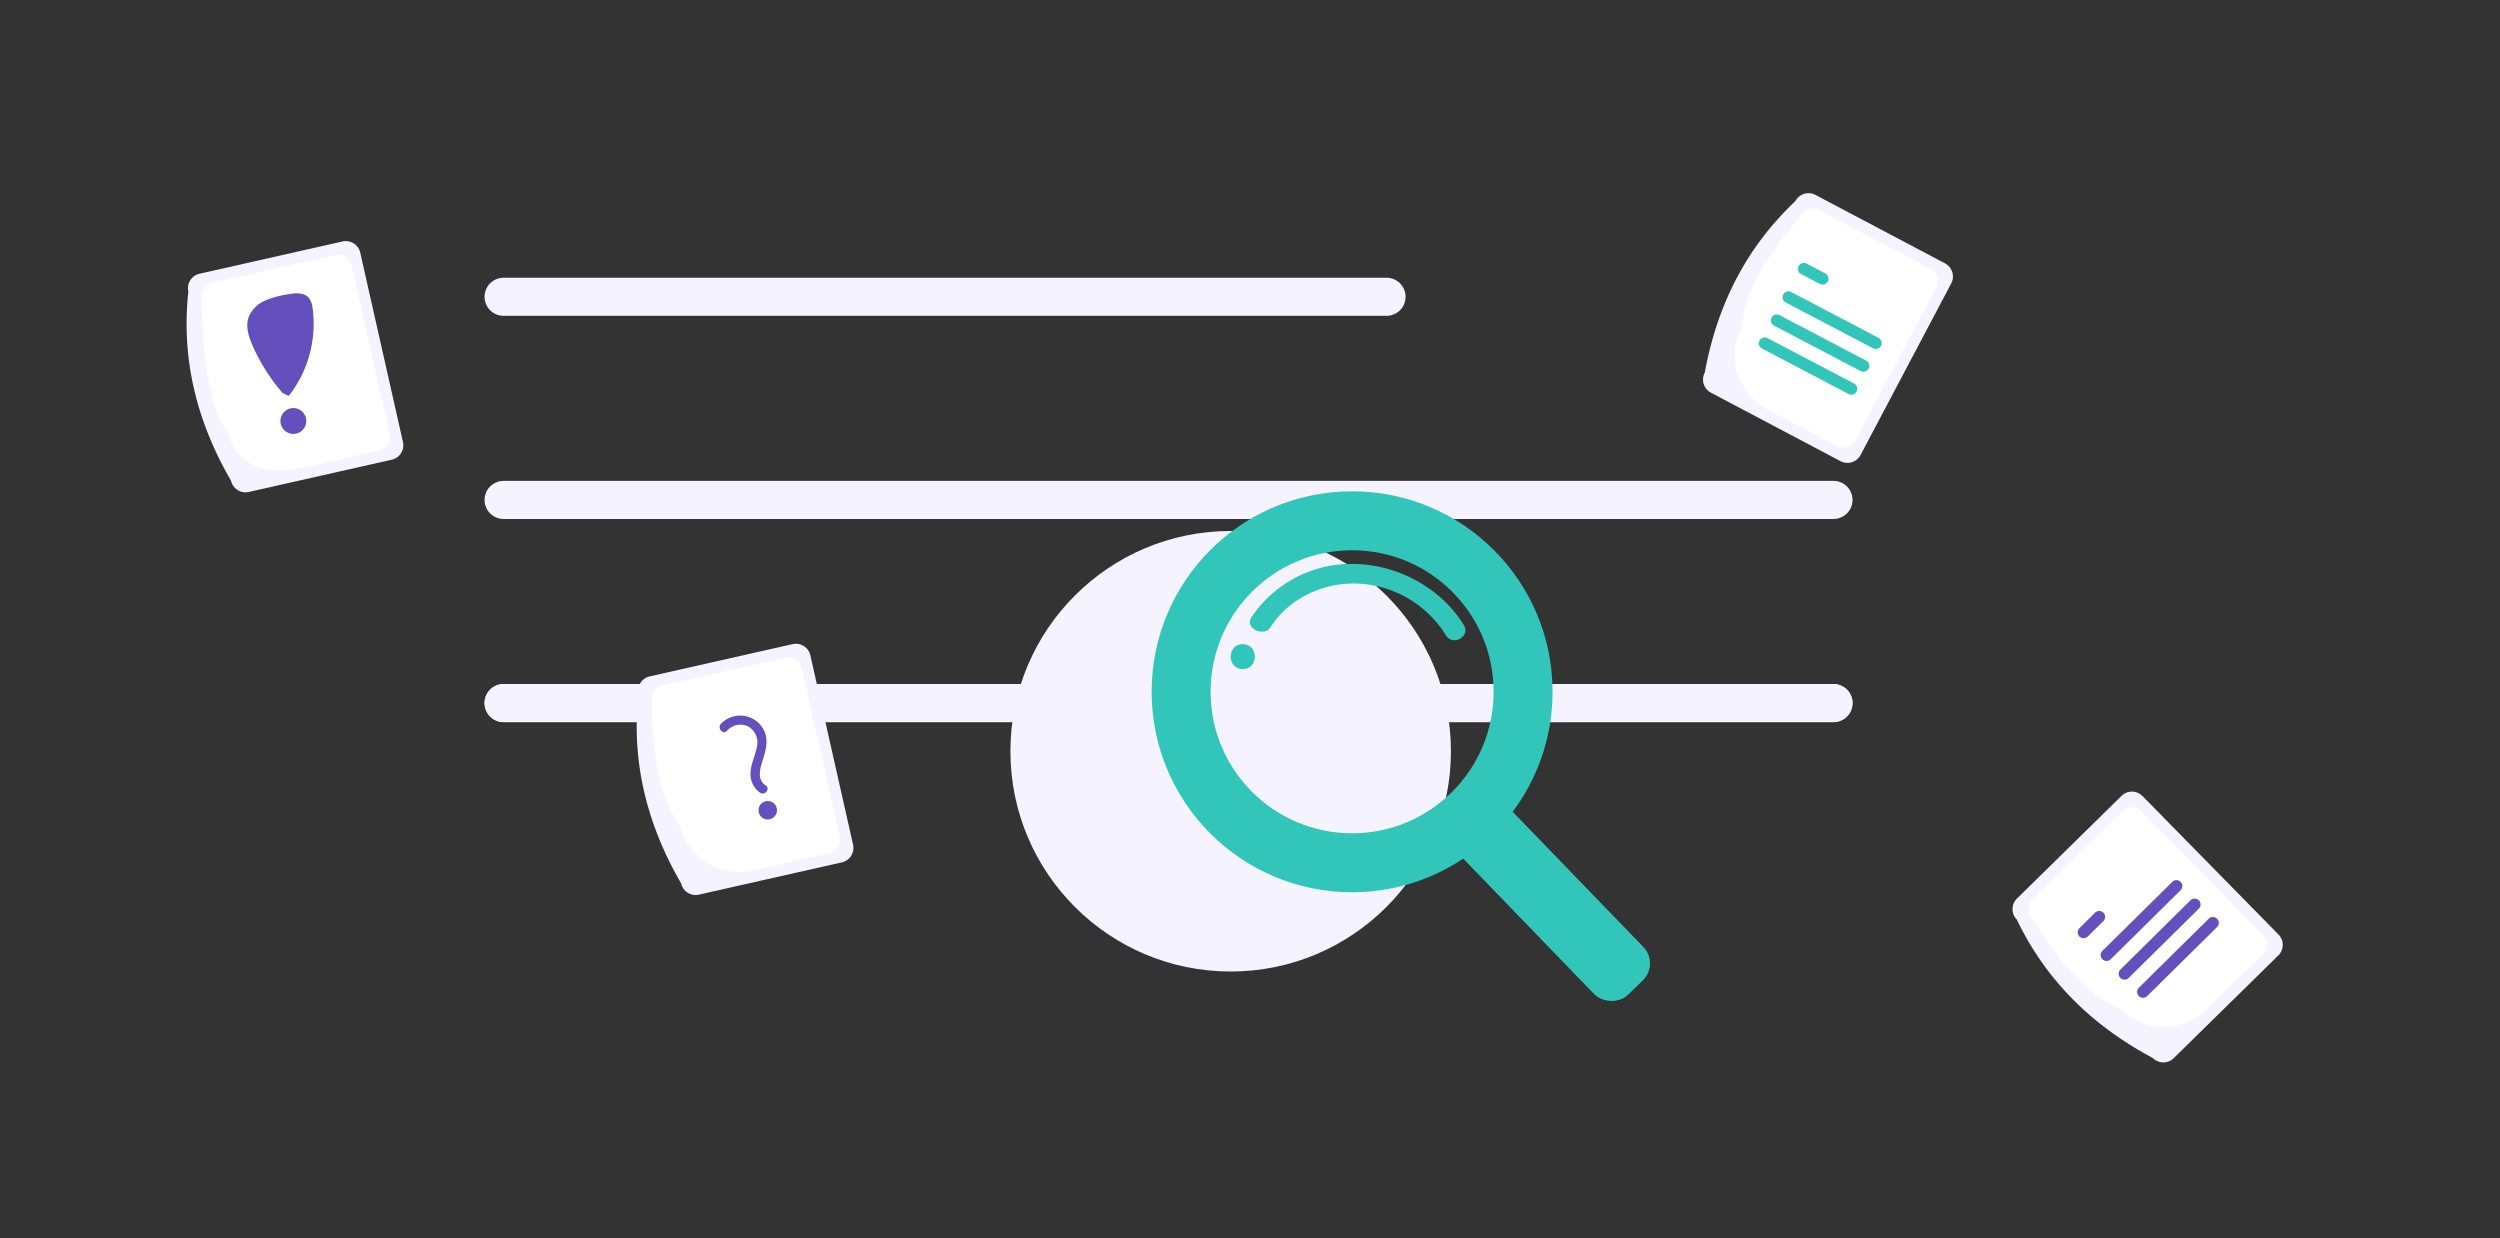 <?xml version="1.0" encoding="UTF-8" standalone="no"?>
<svg
   width="848"
   height="420"
   viewBox="0 0 848 420"
   version="1.1"
   id="svg101"
   sodipodi:docname="no-results.svg"
   inkscape:version="1.1.2 (b8e25be833, 2022-02-05)"
   xmlns:inkscape="http://www.inkscape.org/namespaces/inkscape"
   xmlns:sodipodi="http://sodipodi.sourceforge.net/DTD/sodipodi-0.dtd"
   xmlns="http://www.w3.org/2000/svg"
   xmlns:svg="http://www.w3.org/2000/svg">
  <rect x="0" y="0" width="848" height="420" fill="#333333" stroke="none"/>
  <defs
     id="defs105" />
  <sodipodi:namedview
     id="namedview103"
     pagecolor="#505050"
     bordercolor="#eeeeee"
     borderopacity="1"
     inkscape:pageshadow="0"
     inkscape:pageopacity="0"
     inkscape:pagecheckerboard="0"
     showgrid="false"
     inkscape:zoom="1.8309524"
     inkscape:cx="424.09623"
     inkscape:cy="209.72692"
     inkscape:window-width="1920"
     inkscape:window-height="991"
     inkscape:window-x="-9"
     inkscape:window-y="-9"
     inkscape:window-maximized="1"
     inkscape:current-layer="Rectangle_20365" />
  <g
     id="grupaaa"
     transform="translate(19671 1286)">
    <g
       id="Rectangle_20365"
       data-name="Rectangle 20365"
       transform="translate(-19671 -1286)"
       fill="none"
       stroke="#6350bc"
       stroke-width="1">
      <rect
         width="848"
         height="420"
         stroke="none"
         id="rect58" />
    </g>
    <path
       id="Path_358079"
       data-name="Path 358079"
       d="M656.375,291.248H356.887a6.458,6.458,0,0,1,0-12.917H656.375a6.458,6.458,0,0,1,0,12.917Z"
       transform="translate(-19857.063 -1470.119)"
       fill="#f5f3ff" />
    <path
       id="Path_358080"
       data-name="Path 358080"
       d="M807.98,338.279H356.887a6.458,6.458,0,1,1,0-12.917H807.98a6.458,6.458,0,0,1,0,12.917Z"
       transform="translate(-19857.063 -1448.243)"
       fill="#f5f3ff" />
    <path
       id="Path_358081"
       data-name="Path 358081"
       d="M807.98,385.31H356.887a6.458,6.458,0,0,1,0-12.917H807.98a6.458,6.458,0,0,1,0,12.917Z"
       transform="translate(-19857.063 -1426.366)"
       fill="#e6e6e6" />
    <path
       id="Path_358082"
       data-name="Path 358082"
       d="M807.98,385.31H356.887a6.458,6.458,0,0,1,0-12.917H807.98a6.458,6.458,0,0,1,0,12.917Z"
       transform="translate(-19857.063 -1426.366)"
       fill="#f5f3ff" />
    <path
       id="Path_358083"
       data-name="Path 358083"
       d="M633.1,319.642c4.13-22.507,13.783-42.214,30.753-58.209a5.031,5.031,0,0,1,6.791-2.1l43.961,23.226a5.031,5.031,0,0,1,2.1,6.791l-30.754,58.209a5.031,5.031,0,0,1-6.791,2.1L635.2,326.433a5.032,5.032,0,0,1-2.1-6.792Z"
       transform="translate(-19725.848 -1479.225)"
       fill="#f5f3ff" />
    <path
       id="Path_358084"
       data-name="Path 358084"
       d="M642.329,302.2c.544-11.749,9.111-24.46,19.771-37.422a4.712,4.712,0,0,1,6.361-1.963l37.78,19.961a4.712,4.712,0,0,1,1.963,6.361l-27.366,51.8a4.712,4.712,0,0,1-6.361,1.963l-23.4-12.365a20.99,20.99,0,0,1-8.744-28.332Z"
       transform="translate(-19722.412 -1477.588)"
       fill="#fff" />
    <path
       id="Path_358085"
       data-name="Path 358085"
       d="M681.544,300.756l-29.5-15.482a2,2,0,1,1,1.858-3.54l29.5,15.482a2,2,0,1,1-1.858,3.54Z"
       transform="translate(-19717.264 -1468.643)"
       fill="#32c5ba" />
    <path
       id="Path_358086"
       data-name="Path 358086"
       d="M662.009,282.055l-6.49-3.406a2,2,0,0,1,1.858-3.54l6.49,3.406a2,2,0,0,1-1.858,3.54Z"
       transform="translate(-19715.646 -1471.725)"
       fill="#32c5ba" />
    <path
       id="Path_358087"
       data-name="Path 358087"
       d="M675.969,311.379l-29.5-15.482a2,2,0,0,1,1.858-3.54l29.5,15.482a2,2,0,0,1-1.858,3.54Z"
       transform="translate(-19719.857 -1463.702)"
       fill="#32c5ba" />
    <path
       id="Path_358088"
       data-name="Path 358088"
       d="M678.757,306.068l-29.5-15.482a2,2,0,0,1,1.858-3.54l29.5,15.482a2,2,0,0,1-1.858,3.54Z"
       transform="translate(-19718.561 -1466.172)"
       fill="#32c5ba" />
    <path
       id="Path_358115"
       data-name="Path 358115"
       d="M751.737,501.982c-20.192-10.766-36.039-25.945-46.129-46.97a5.032,5.032,0,0,1,.064-7.107l35.473-34.838a5.032,5.032,0,0,1,7.107.064l46.129,46.97a5.031,5.031,0,0,1-.064,7.107l-35.473,34.838a5.032,5.032,0,0,1-7.107-.064Z"
       transform="translate(-19692.518 -1429.115)"
       fill="#f5f3ff" />
    <path
       id="Path_358116"
       data-name="Path 358116"
       d="M738.826,483.424c-11.029-4.084-20.541-16.105-29.656-30.2a4.712,4.712,0,0,1,.06-6.656l30.486-29.94a4.712,4.712,0,0,1,6.656.06l41.048,41.8a4.712,4.712,0,0,1-.06,6.656L768.476,483.69a20.99,20.99,0,0,1-29.649-.266Z"
       transform="translate(-19690.818 -1427.415)"
       fill="#fff" />
    <path
       id="Path_358117"
       data-name="Path 358117"
       d="M751.656,435.579,727.95,458.99a2,2,0,0,1-2.809-2.845l23.706-23.411a2,2,0,1,1,2.809,2.845Z"
       transform="translate(-19683.041 -1419.566)"
       fill="#6350bc" />
    <path
       id="Path_358118"
       data-name="Path 358118"
       d="M727.907,442.718l-5.215,5.15a2,2,0,1,1-2.809-2.845l5.215-5.15a2,2,0,1,1,2.809,2.845Z"
       transform="translate(-19685.486 -1416.245)"
       fill="#6350bc" />
    <path
       id="Path_358119"
       data-name="Path 358119"
       d="M760.086,444.114,736.38,467.525a2,2,0,0,1-2.809-2.845l23.706-23.411a2,2,0,1,1,2.809,2.845Z"
       transform="translate(-19679.119 -1415.596)"
       fill="#6350bc" />
    <path
       id="Path_358120"
       data-name="Path 358120"
       d="M755.871,439.846l-23.706,23.412a2,2,0,1,1-2.809-2.845L753.061,437a2,2,0,1,1,2.809,2.845Z"
       transform="translate(-19681.08 -1417.581)"
       fill="#6350bc" />
    <path
       id="Path_358124"
       data-name="Path 358124"
       d="M485.731,444.362c-11.5-19.785-16.979-41.032-14.488-64.219a5.031,5.031,0,0,1,3.8-6.009l48.5-10.942a5.031,5.031,0,0,1,6.009,3.8l14.488,64.219a5.032,5.032,0,0,1-3.8,6.009l-48.5,10.942A5.032,5.032,0,0,1,485.731,444.362Z"
       transform="translate(-19925.68 -1430.703)"
       fill="#f5f3ff" />
    <path
       id="Path_358125"
       data-name="Path 358125"
       d="M483.49,422.657c-7.227-9.279-8.984-24.507-9.314-41.286a4.712,4.712,0,0,1,3.556-5.627l41.681-9.4a4.712,4.712,0,0,1,5.628,3.555l12.893,57.146a4.712,4.712,0,0,1-3.556,5.627l-25.821,5.825A20.99,20.99,0,0,1,483.49,422.657Z"
       transform="translate(-19924.094 -1429.235)"
       fill="#fff" />
    <path
       id="Path_358126"
       data-name="Path 358126"
       d="M492.358,384.849a6.006,6.006,0,0,1,7.028-1.532,6.168,6.168,0,0,1,3.145,6.706c-.457,3.023-2.036,5.774-2.179,8.869a7.622,7.622,0,0,0,3.284,7.012c1.721,1.046,3.492-1.543,1.763-2.593-2.846-1.729-1.889-5.528-1.064-8.119,1.031-3.236,2.1-6.535.83-9.869a9.005,9.005,0,0,0-14.868-2.837C488.939,383.95,490.983,386.332,492.358,384.849Z"
       transform="translate(-19916.748 -1422.971)"
       fill="#6350bc" />
    <circle
       id="Ellipse_6696"
       data-name="Ellipse 6696"
       cx="3.136"
       cy="3.136"
       r="3.136"
       transform="translate(-19413.713 -1014.301)"
       fill="#6350bc" />
    <path
       id="Path_358127"
       data-name="Path 358127"
       d="M296.524,351.14c-11.5-19.784-16.979-41.033-14.488-64.219a5.031,5.031,0,0,1,3.8-6.009l48.5-10.942a5.031,5.031,0,0,1,6.009,3.8l14.488,64.219a5.031,5.031,0,0,1-3.8,6.009l-48.5,10.942a5.032,5.032,0,0,1-6.009-3.8Z"
       transform="translate(-19889.15 -1474.066)"
       fill="#f5f3ff" />
    <path
       id="Path_358128"
       data-name="Path 358128"
       d="M294.1,333.82c-7.227-9.279-8.8-28.892-9.134-45.671a4.712,4.712,0,0,1,3.556-5.627l41.681-9.4a4.712,4.712,0,0,1,5.628,3.555l12.893,57.146a4.712,4.712,0,0,1-3.556,5.627l-25.821,5.825c-11.293,2.534-22.686-.166-25.246-11.453Z"
       transform="translate(-19887.566 -1472.598)"
       fill="#fff" />
    <circle
       id="Ellipse_6697"
       data-name="Ellipse 6697"
       cx="4.395"
       cy="4.395"
       r="4.395"
       transform="translate(-19575.893 -1147.598)"
       fill="#6350bc" />
    <path
       id="Path_358129"
       data-name="Path 358129"
       d="M316.371,283.49c-1.692-1.984-4.787-1.668-7.348-1.18a30.269,30.269,0,0,0-7.724,2.2,10.2,10.2,0,0,0-5.4,5.681c-1.023,3.137.091,6.546,1.427,9.563a64.525,64.525,0,0,0,10.134,16l2.1.97a39.575,39.575,0,0,0,8.1-29.654A6.841,6.841,0,0,0,316.371,283.49Z"
       transform="translate(-19882.615 -1468.439)"
       fill="#6350bc" />
    <ellipse
       id="Ellipse_6679"
       data-name="Ellipse 6679"
       cx="74.712"
       cy="74.712"
       rx="74.712"
       ry="74.712"
       transform="translate(-19328.268 -1105.888)"
       fill="#f5f3ff" />
    <path
       id="Path_358134"
       data-name="Path 358134"
       d="M859.581,617c-5.465,0-5.465,8.483,0,8.483S865.032,617,859.581,617Z"
       transform="translate(-20109.035 -1684.512)"
       fill="#32c5ba" />
    <path
       id="Path_358135"
       data-name="Path 358135"
       d="M895.568,598.446A40.775,40.775,0,0,0,860.4,616.614c-2.315,3.634,4.263,6.842,6.578,3.223,5.861-9.216,17.069-15.062,29.157-14.754a37.157,37.157,0,0,1,30.314,17.582c2.315,3.824,8.4.352,6.08-3.443C925.135,607.061,910.747,598.783,895.568,598.446Z"
       transform="translate(-20106.973 -1693.151)"
       fill="#32c5ba" />
    <g
       id="Ellipse_6724"
       data-name="Ellipse 6724"
       transform="translate(-19280.367 -1119.35)"
       fill="none"
       stroke="#32c5ba"
       stroke-width="20">
      <circle
         cx="68"
         cy="68"
         r="68"
         stroke="none"
         id="circle90" />
      <circle
         cx="68"
         cy="68"
         r="58"
         fill="none"
         id="circle92" />
    </g>
    <g
       id="Rectangle_20414"
       data-name="Rectangle 20414"
       transform="matrix(0.719, -0.695, 0.695, 0.719, -19182.02, -1002.427)"
       fill="#32c5ba"
       stroke="#32c5ba"
       stroke-width="1">
      <rect
         width="23"
         height="82.613"
         rx="8"
         stroke="none"
         id="rect95" />
      <rect
         x="0.5"
         y="0.5"
         width="22"
         height="81.613"
         rx="7.5"
         fill="none"
         id="rect97" />
    </g>
  </g>
</svg>
